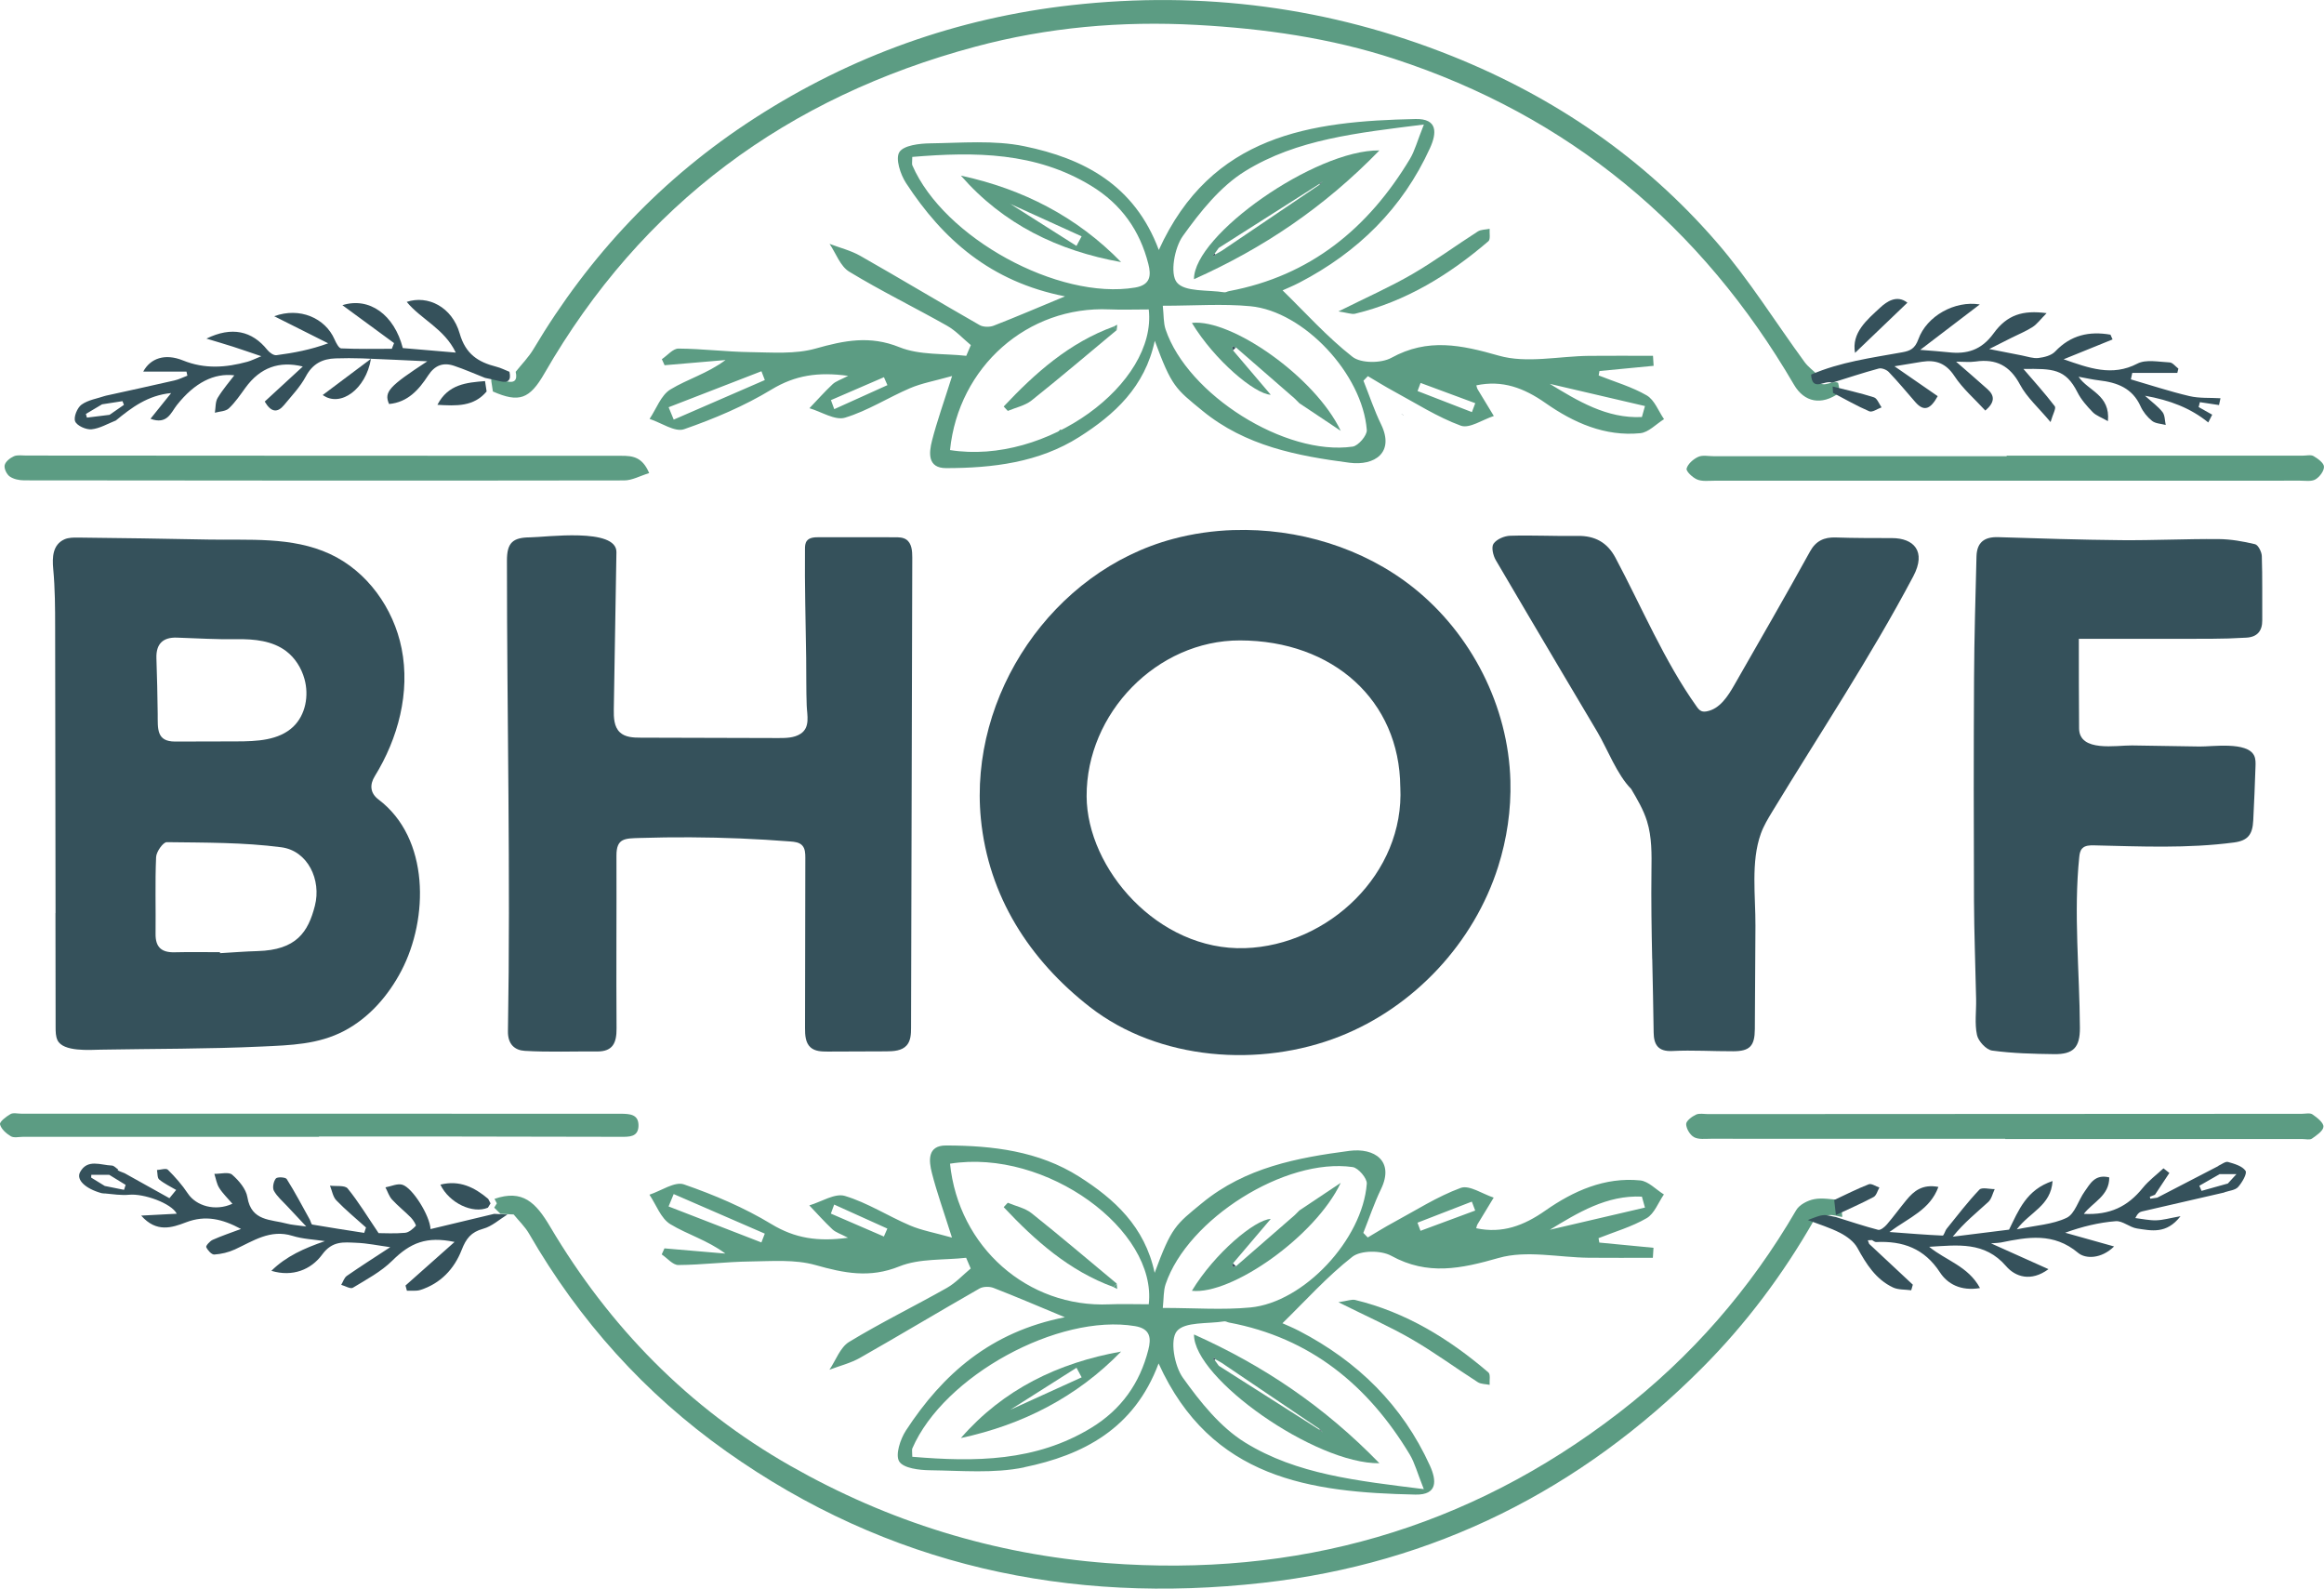 <svg viewBox="0 0 741.39 506.71" xmlns="http://www.w3.org/2000/svg" data-sanitized-data-name="Layer 2" data-name="Layer 2" id="Layer_2">
  <defs>
    <style>
      .cls-1 {
        fill: #35515b;
      }

      .cls-2 {
        fill: #5c9c83;
      }
    </style>
  </defs>
  <g data-sanitized-data-name="Layer 1" data-name="Layer 1" id="Layer_1-2">
    <g>
      <path d="m393.56,169.07c20.43-.67,41.31,5.65,57.23,18.28,18.62,14.77,30.4,37.93,31.05,61.69.25,9.26-1.11,18.55-3.91,27.38-7.7,24.3-26.75,44.73-50.45,54.11-25.5,10.1-57.85,7.75-79.83-9.38-19.26-15.01-32.33-35.32-34.74-60.02-3.84-39.4,22.88-78.98,61.3-89.24,6.28-1.68,12.79-2.62,19.35-2.83Zm53.15,81.89c-.21-27.52-21.44-46.65-51.14-46.7-26.47-.04-49.05,23.2-48.92,49.74.11,23,22.71,49.34,50.55,48.41,26.57-.89,50.94-23.78,49.52-51.44Z" class="cls-1"></path>
      <path d="m17.72,291.23c-.02-16.16-.05-32.32-.07-48.49-.02-14.17-.04-28.33-.06-42.5,0-6.31-.03-12.59-.61-18.79-.34-3.7-.2-7.73,3.59-9.43,1.29-.58,2.96-.57,4.33-.56,13.81.14,27.61.35,41.41.63,13.01.26,26.77-1.02,38.92,4.59,11.89,5.49,20.33,17.31,22.89,30.16,2.8,14.05-1.14,28.71-8.56,40.73-1.64,2.66-1.55,5.36,1.2,7.44,16.36,12.37,15.97,37.98,7.3,54.58-4.15,7.95-10.31,15.04-18.25,19.21-8.31,4.36-17.11,4.56-26.28,4.99-17.11.8-34.27.69-51.4,1-3.38.06-12.04.77-13.8-3.04-.57-1.24-.58-2.65-.59-4.02-.02-12.17-.03-24.34-.05-36.5Zm52.46,12.48c0,.1,0,.21,0,.31,3.99-.23,7.97-.56,11.97-.67,12.4-.34,16.14-6.03,18.3-14.44,2.14-8.28-2.27-17.56-10.69-18.67-12.05-1.58-24.35-1.47-36.55-1.63-1.17-.02-3.34,3.05-3.41,4.76-.36,8.15-.07,16.32-.17,24.48-.06,4.27,1.91,5.98,6.06,5.88,4.83-.12,9.66-.03,14.49-.03Zm-1.98-67.22c2.44,0,4.87-.01,7.31-.02,6.37-.01,13.42-.29,18.04-4.69,3.96-3.78,5.05-9.95,3.58-15.22-.97-3.49-2.98-6.72-5.87-8.9-4.34-3.27-10.11-3.87-15.54-3.78-6.52.11-12.83-.3-19.31-.51-4.41-.14-6.66,1.98-6.51,6.57.19,5.9.35,11.8.41,17.71.05,4.73-.48,8.88,5.56,8.87,4.11,0,8.22-.02,12.34-.03Z" class="cls-1"></path>
      <path d="m290.82,258.27c-.06,23.17-.12,46.34-.18,69.52,0,1.96-.08,4.11-1.36,5.6-1.55,1.79-4.22,1.93-6.58,1.94-6.22.02-12.44.05-18.66.07-1.93,0-4.05-.06-5.48-1.35-1.63-1.47-1.75-3.95-1.74-6.15.03-18.11.06-36.21.09-54.32,0-1.4-.05-2.95-1.02-3.96-.92-.96-2.37-1.13-3.7-1.23-10.63-.83-21.3-1.28-31.97-1.33-5.33-.03-10.67.04-16,.21-4.85.15-7.58,0-7.56,5.63.06,18.36-.1,36.72.03,55.08.03,4.55-1.1,7.43-6.23,7.39-7.69-.07-15.4.26-23.07-.2-3.13-.19-5.43-2.05-5.35-6.3.86-50.03-.32-100.07-.32-150.1,0-5.61,1.81-7.35,7.39-7.38,4.89-.03,27.67-3.2,27.54,4.74-.28,16.71-.57,33.42-.84,50.12-.04,2.61.05,5.55,1.95,7.33,1.71,1.6,4.29,1.7,6.63,1.7,14.65.04,29.29.08,43.94.12,2.44,0,5.04-.03,7.08-1.37,3.12-2.04,2.06-5.9,1.94-9.01-.19-5.01-.1-10.06-.17-15.08-.16-11.6-.49-23.21-.38-34.82,0-.89.04-1.84.56-2.56.8-1.11,2.39-1.21,3.75-1.21,8.12,0,16.25,0,24.37.01,1.24,0,2.57.02,3.61.71,1.77,1.17,1.95,3.65,1.94,5.77-.07,26.81-.14,53.61-.21,80.42Z" class="cls-1"></path>
      <path d="m663.18,203.77c0,9.53,0,19.05.08,28.57.07,7.67,11.92,5.35,16.89,5.42,7.19.11,14.37.21,21.56.34,3.96.07,15.18-1.67,17.39,2.9.51,1.05.48,2.27.44,3.44-.19,5.74-.43,11.48-.72,17.21-.22,4.45-1.62,6.46-6.14,7.06-14.89,1.96-29.68,1.26-44.64.92-1.36-.03-2.89,0-3.81,1.01-.66.72-.82,1.75-.92,2.72-1.84,17.75.11,36.6.21,54.46.03,6.25-2.05,8.49-8.26,8.4-6.6-.09-13.23-.24-19.75-1.14-1.87-.26-4.4-2.98-4.82-4.96-.79-3.66-.2-7.6-.28-11.43-.21-10.46-.63-20.92-.68-31.38-.1-23.68-.11-47.37.02-71.05.07-12.93.45-25.85.78-38.78.12-4.48,2.49-6.29,6.95-6.15,13.08.41,26.16.84,39.25.96,10.32.09,20.65-.43,30.97-.35,3.92.03,7.88.72,11.7,1.64.99.24,2.1,2.44,2.15,3.77.23,6.82.09,13.65.14,20.48.03,3.45-1.64,5.35-5.03,5.55-3.82.23-7.65.35-11.48.36-13.77.04-27.53.02-42.01.02Z" class="cls-1"></path>
      <path d="m527.07,305.88c-.2-9.35-.35-18.71-.23-28.06.07-5.34.17-10.79-1.42-15.9-1.14-3.67-3.12-7.01-5.08-10.32-4.48-4.48-7.55-12.71-10.79-18.19-3.74-6.3-7.48-12.61-11.23-18.91-7.08-11.93-14.11-23.88-21.14-35.84-.87-1.47-1.48-4.17-.72-5.25,1-1.43,3.45-2.48,5.32-2.53,7.15-.22,14.31.17,21.46.05,5.53-.1,9.49,2.05,12.1,6.93,8.33,15.63,15.64,33.11,25.94,47.53.4.56.85,1.14,1.49,1.41.55.23,1.17.19,1.75.08,4.12-.78,6.69-4.79,8.77-8.43,8.1-14.17,16.28-28.29,24.15-42.58,1.83-3.33,4.47-4.57,8.19-4.44,5.99.21,11.99.18,17.98.2,6.87.02,11,4.16,6.77,12.16-13.56,25.66-29.88,50.19-44.97,75.03-1.38,2.27-2.77,4.57-3.67,7.07-3.24,9-1.67,19.96-1.73,29.38-.06,10.98-.13,21.97-.19,32.95-.03,5.43-1.62,7.06-6.87,7.08-6.49.03-13-.41-19.47-.08-4.61.23-5.89-2.13-5.94-5.89-.1-7.81-.29-15.64-.45-23.48Z" class="cls-1"></path>
      <path d="m164.51,118.59c1.91-2.41,4.13-4.64,5.69-7.26,17.84-29.98,41.16-54.69,70.52-73.62,30.9-19.94,64.76-32.01,101.18-36.07,41.67-4.65,82.3.6,121.36,16.26,32.82,13.16,61.35,32.72,84.47,59.45,10.28,11.88,18.65,25.41,27.96,38.13,1.11,1.52,2.71,2.68,4.08,4,.29,5.71,4.48,1.54,6.61,2.6.09.4.18.8.26,1.19.04.68.08,1.36.12,2.04-5.67,4.08-11.16,3.04-14.46-2.62-29.51-50.56-71.8-85.72-127.49-103.91-20.31-6.64-41.43-9.65-63.01-10.83-24.1-1.32-47.63.77-70.65,6.94-59.84,16.03-106.34,50.12-137.48,104.23-4.72,8.2-8.08,9.41-16.43,5.75-.17-1.1-.34-2.2-.51-3.31,0-.34,0-.68,0-1.02,1.55.34,3.12.64,4.66,1.04,2.69.7,3.75-.24,3.12-2.98Z" class="cls-2"></path>
      <path d="m578.73,389.13c-9.88,17.3-21.73,33.14-35.79,47.23-38.78,38.89-85.5,62.34-140.01,68.48-61.92,6.98-119.72-5.42-171.21-41.9-26.05-18.46-46.96-41.76-62.94-69.45-1.29-2.24-3.26-4.1-4.91-6.13-1.4-.07-2.81-.14-4.21-.21-.67-.66-1.33-1.31-2-1.97.28-.45.56-.9.83-1.35h.02c-.25-.48-.5-.96-.76-1.45,8.97-3.09,13.17,1.13,17.75,8.87,18.9,31.91,44.15,57.8,76.61,76.26,31.37,17.84,64.97,28.28,101.02,31.04,60.53,4.64,115.16-10.83,163.31-47.94,23.05-17.77,41.91-39.4,56.58-64.64,1.01-1.73,3.63-3.09,5.72-3.49,2.68-.52,5.58.11,8.39.24.18,1.6.36,3.2.54,4.8.04.21.03.43,0,.64-1.39-.22-2.83-.76-4.17-.59-1.63.2-3.18,1-4.77,1.54Z" class="cls-2"></path>
      <path d="m369.65,79.79c16.75-36.88,48.52-41.12,81.93-41.83,7.11-.15,6.8,4.46,4.61,9.27-8.77,19.26-23.04,33.23-41.68,42.92-2.08,1.08-4.26,1.96-5.35,2.46,7.31,7.14,14.24,14.89,22.3,21.2,2.69,2.11,9.16,2.1,12.4.32,11.64-6.4,22.28-4.12,34.29-.69,8.86,2.53,19.11.17,28.75.06,6.81-.07,13.62-.01,20.43-.01.07,1.06.14,2.13.2,3.19-5.76.55-11.52,1.11-17.28,1.66-.08.47-.17.94-.25,1.41,5.15,2.06,10.59,3.62,15.34,6.37,2.47,1.44,3.72,4.98,5.51,7.57-2.52,1.56-4.93,4.22-7.58,4.48-11.31,1.12-21.33-3.38-30.22-9.61-6.92-4.85-13.78-7.41-22.08-5.65.12.37.19.87.43,1.28,1.7,2.84,3.43,5.66,5.15,8.49-3.56,1.15-7.78,4.1-10.54,3.09-7.47-2.75-14.34-7.16-21.41-10.99-2.79-1.51-5.49-3.2-8.23-4.81-.47.49-.94.97-1.41,1.46,1.86,4.66,3.45,9.46,5.64,13.96,4.34,8.96-2.06,13.25-10.1,12.2-16.65-2.18-33.16-5.31-46.91-16.58-8.58-7.03-9.8-7.67-15.2-22.32-3.16,14.78-12.9,23.58-24.12,30.7-12.85,8.14-27.58,9.9-42.44,9.92-6,0-5.5-4.88-4.5-8.79,1.57-6.11,3.71-12.07,6.4-20.59-5.57,1.57-9.67,2.28-13.39,3.87-7,2.99-13.56,7.25-20.77,9.42-3.19.96-7.53-1.9-11.35-3.02,2.45-2.56,4.81-5.23,7.39-7.65,1.04-.97,2.57-1.42,4.96-2.67-9.58-1.32-16.93-.19-24.45,4.36-8.69,5.27-18.27,9.32-27.9,12.66-2.93,1.02-7.29-2.08-11-3.29,2.17-3.22,3.65-7.58,6.66-9.4,5.46-3.31,11.84-5.1,17.57-9.38-6.48.55-12.96,1.11-19.44,1.66-.29-.64-.58-1.29-.87-1.93,1.77-1.19,3.54-3.39,5.3-3.38,7.62.05,15.24,1.03,22.87,1.13,6.98.09,14.33.71,20.88-1.14,9.12-2.57,17.29-4.25,26.75-.43,6.43,2.6,14.16,1.95,21.31,2.75.49-1.14.98-2.28,1.46-3.42-2.52-2.09-4.8-4.61-7.61-6.19-10.34-5.84-21.05-11.07-31.19-17.23-2.84-1.72-4.22-5.84-6.27-8.87,3.27,1.25,6.77,2.1,9.78,3.81,12.76,7.25,25.34,14.81,38.08,22.09,1.18.67,3.2.7,4.51.19,7.07-2.74,14.04-5.74,22.74-9.35-23.69-4.63-38.96-18.14-50.71-36.13-1.81-2.77-3.44-7.79-2.13-9.87,1.36-2.17,6.37-2.75,9.8-2.8,10.04-.13,20.39-1.08,30.07.92,18.75,3.87,35.12,12.21,42.91,33.12Zm124.4,42.57c-.4-.16-.81-.31-1.21-.47.43.13.86.26,1.29.38,9.24,5.63,18.46,11.29,29.66,10.74.33-1.17.66-2.33.98-3.5-10.24-2.39-20.48-4.77-30.72-7.16Zm-39.82-82.64c-21.38,2.68-40.51,4.7-56.97,14.84-7.94,4.89-14.36,12.96-19.91,20.71-2.7,3.78-4.17,12.05-1.92,14.81,2.53,3.11,9.87,2.31,15.13,3.15.48.08,1.01-.29,1.53-.38,25.95-4.86,44.39-20.03,57.69-42.15,1.55-2.57,2.31-5.61,4.46-10.99Zm-87.76,58.98c-4.8,0-8.7.15-12.58-.02-26.06-1.16-48.1,18.27-50.82,44.87,30.73,4.9,66.1-21.2,63.4-44.84Zm-75.44-48.65c0,1.65-.17,2.24.02,2.68,10.03,23.14,46.57,43.07,71.05,38.99,5.03-.84,5.14-3.97,4.24-7.53-2.71-10.71-8.67-19.1-18.23-24.92-17.69-10.77-36.97-10.9-57.08-9.22Zm79.92,47.47c.33,3.04.18,5.44.89,7.55,7.02,20.81,38.18,40.46,59.68,37.38,1.8-.26,4.64-3.59,4.51-5.3-1.36-17.79-20.06-37.86-37.14-39.48-8.86-.84-17.86-.15-27.94-.15Zm-126.96,23.7c-.36-.94-.72-1.87-1.08-2.81-9.87,3.83-19.74,7.65-29.61,11.48l1.63,3.95c9.69-4.21,19.37-8.41,29.06-12.62Zm21.09,6.4c.35.96.71,1.92,1.06,2.88,5.65-2.55,11.31-5.11,16.96-7.66-.37-.84-.74-1.68-1.11-2.53-5.64,2.44-11.27,4.88-16.91,7.31Zm188.11-5.49c-.32.86-.65,1.72-.97,2.59,5.78,2.24,11.56,4.48,17.34,6.72.36-.95.71-1.9,1.07-2.84-5.81-2.15-11.62-4.31-17.44-6.46Z" class="cls-2"></path>
      <path d="m207.08,150.9c-2.92.89-5.43,2.33-7.95,2.33-63.79.1-127.58.06-191.37-.02-1.58,0-3.41-.36-4.65-1.23-.97-.67-1.86-2.53-1.62-3.61.25-1.14,1.72-2.3,2.94-2.84,1.13-.5,2.62-.23,3.95-.23,63.29.03,126.58.09,189.87.08,3.52,0,6.65.31,8.84,5.5Z" class="cls-2"></path>
      <path d="m639.7,363.23c-31.3,0-62.61,0-93.91-.02-1.82,0-3.92.29-5.37-.51-1.28-.7-2.48-2.7-2.51-4.16-.02-1.02,1.82-2.41,3.12-3.02,1.1-.52,2.61-.17,3.95-.18,63.1-.03,126.21-.06,189.31-.09,1.16,0,2.62-.37,3.43.19,1.46,1.01,3.54,2.62,3.49,3.91-.05,1.34-2.19,2.77-3.66,3.81-.68.48-1.94.15-2.94.15-31.64,0-63.27,0-94.91,0v-.09Z" class="cls-2"></path>
      <path d="m640.16,145.33c31.49,0,62.98,0,94.47,0,1.17,0,2.57-.37,3.44.15,1.37.8,3.27,2.18,3.31,3.37.05,1.37-1.4,3.29-2.73,4.06-1.28.74-3.23.4-4.89.4-62.31.02-124.63.02-186.94.02-1.83,0-3.84.27-5.42-.4-1.44-.61-3.57-2.61-3.35-3.47.39-1.5,2.15-3.03,3.7-3.74,1.39-.64,3.27-.21,4.94-.21,31.16,0,62.31,0,93.47,0,0-.06,0-.12,0-.17Z" class="cls-2"></path>
      <path d="m157.65,387.16c-6.72,1.61-13.45,3.22-20.3,4.86-.23-4.33-5.74-13.17-8.99-14.15-1.57-.48-3.58.52-5.4.84.69,1.31,1.14,2.82,2.1,3.88,1.87,2.05,4.09,3.78,6.04,5.77.73.74,1.75,2.42,1.55,2.63-.93.98-2.2,2.11-3.44,2.22-3.29.3-6.62.1-8.43.1-3.61-5.33-6.44-10.04-9.87-14.24-.9-1.1-3.71-.64-5.64-.9.65,1.58.92,3.54,2.02,4.68,2.97,3.08,6.29,5.81,9.47,8.67l-.57,1.71c-5.53-.86-11.05-1.7-16.56-2.65-.35-.07-.51-1.06-.81-1.6-2.4-4.33-4.71-8.73-7.35-12.92-.39-.61-3.02-.74-3.47-.17-.74.92-1.15,2.92-.63,3.89,1,1.85,2.74,3.3,4.21,4.89,1.76,1.92,3.56,3.81,6.12,6.53-3.06-.44-4.67-.5-6.19-.92-5.07-1.39-11.33-.69-12.58-8.41-.43-2.64-2.72-5.32-4.86-7.19-1.12-.98-3.74-.24-5.69-.27.5,1.51.73,3.19,1.56,4.49,1.12,1.78,2.69,3.27,4.21,5.04-5.5,2.53-11.6.69-14.23-3.28-1.82-2.74-4.04-5.25-6.37-7.57-.57-.56-2.28.03-3.47.09.21,1.04.07,2.5.71,3.03,1.62,1.33,3.58,2.25,5.41,3.33-.71.88-1.43,1.75-2.15,2.63-4.77-2.66-9.53-5.31-14.3-7.97-.5-.19-.99-.39-1.49-.58-.25-.13-.51-.26-.76-.39.08-.06.16-.12.24-.18-.68-.45-1.35-1.26-2.04-1.29-3.55-.12-7.82-2.23-10.15,2.09-1.33,2.48,1.76,5.3,6.79,6.7.02.01.04.01.06.01.34.03.67.05,1.01.09,2.61.24,5.23.66,7.79.42,4.6-.44,13.46,2.68,15.19,6.05-3.58.19-7.06.37-11.35.6,4.87,5.53,9.82,3.86,14.32,2.14,6.16-2.36,11.57-1.09,17.52,2.12-3.36,1.27-6.26,2.22-9.03,3.47-.91.41-2.24,1.91-2.06,2.32.45,1.02,1.72,2.42,2.57,2.37,2.22-.15,4.53-.69,6.55-1.62,5.86-2.69,11.28-6.55,18.4-4.34,3.3,1.03,6.89,1.15,10.34,1.68-6.58,2.27-12.35,4.81-17.08,9.47,6.71,2.04,12.66-.34,16.21-5.19,3.26-4.46,6.89-3.91,10.86-3.75,3.51.13,6.99.87,10.85,1.4-4.83,3.16-9.39,6.07-13.84,9.15-.85.59-1.21,1.89-1.8,2.86,1.26.35,2.94,1.39,3.71.93,4.35-2.64,9-5.1,12.56-8.62,5.79-5.75,10.98-7.87,19.89-5.99-5.39,4.79-10.52,9.34-15.65,13.9.15.55.3,1.1.45,1.66,1.42-.07,2.95.17,4.27-.24,6.46-2.05,10.83-6.72,13.18-12.74,1.42-3.65,3.01-5.73,6.88-6.79,2.78-.75,5.17-2.97,7.73-4.54-1.41-.07-2.81-.14-4.22-.21Zm-118.08-7.66c-2.05-.41-4.1-.83-6.15-1.24-1.45-.89-2.9-1.78-4.34-2.67,0-.3.03-.59.05-.89h5.7c1.75,1.07,3.5,2.14,5.25,3.22-.17.52-.34,1.05-.51,1.58Z" class="cls-1"></path>
      <path d="m32.4,380.56h-.06.06Z" class="cls-1"></path>
      <path d="m101.77,362.59c-31.46,0-62.93,0-94.39,0-1.33,0-2.93.41-3.93-.18-1.46-.87-3.1-2.32-3.44-3.81-.19-.82,1.96-2.47,3.34-3.26.88-.51,2.28-.13,3.44-.13,63.09,0,126.18.02,189.27.02.67,0,1.33,0,2,0,2.77.04,5.74.1,5.63,3.92-.11,3.55-3.01,3.44-5.54,3.44-18.64-.02-37.29-.07-55.93-.1-13.48-.02-26.97,0-40.45,0,0,.03,0,.06,0,.1Z" class="cls-2"></path>
      <path d="m716.36,373.44c-1.03-1.54-3.56-2.25-5.59-2.83-.85-.23-2.05.78-3.09,1.23,0,.02,0,.04.01.06-6.5,3.36-13,6.74-19.5,10.1-.74.11-1.47.22-2.21.33-.05-.21-.1-.42-.15-.63.54-.21,1.09-.42,1.63-.63,1.53-2.32,3.07-4.63,4.6-6.95-.63-.49-1.25-.98-1.88-1.48-2.21,2.06-4.71,3.9-6.59,6.23-4.87,6.03-10.51,8.7-18.82,8.3,2.85-3.72,8.18-5.78,8.11-11.64-4.63-1.13-6.1,2.08-7.87,4.53-2,2.79-3.1,7.12-5.73,8.37-4.48,2.14-9.86,2.4-15.89,3.67,4.19-5.58,10.87-7.48,11.41-15.41-8.35,2.77-10.84,9.35-13.88,15.51-5.95.75-11.96,1.49-17.96,2.24,3.61-4.49,7.6-7.65,11.35-11.09,1.04-.96,1.37-2.7,2.03-4.08-1.67.02-4.08-.67-4.88.17-3.72,3.91-7.02,8.23-10.42,12.44-.55.68-.91,2.23-1.31,2.21-5.31-.23-10.6-.67-16.98-1.14,6.49-4.75,12.93-7.08,15.63-14.38-5.1-.96-7.83,1.29-10.21,4.19-2.12,2.56-4.06,5.26-6.23,7.78-.69.81-2.03,1.91-2.77,1.72-4.55-1.18-9.01-2.69-13.5-4.08-1.39-.23-2.82-.76-4.17-.59-1.63.2-3.18,1-4.77,1.54,3.46,1.34,7.05,2.42,10.33,4.11,2.11,1.1,4.38,2.76,5.48,4.77,2.83,5.17,5.87,10.03,11.35,12.62,1.7.8,3.86.63,5.82.9.17-.59.34-1.18.51-1.78-4.64-4.33-9.29-8.67-13.93-13.01-.15-.38-.29-.77-.43-1.15.44-.02.89-.05,1.33-.07.44.22.89.65,1.32.63,8.52-.4,15.38,2.02,20.37,9.68,2.35,3.6,6.54,6.04,12.77,5-3.77-7-10.92-8.8-16.21-13.16,9.14-.54,17.69-1.77,24.55,6.19,2.9,3.36,7.88,5.09,13.51.94-6.23-2.79-11.79-5.29-18.34-8.23,1.85-.15,2.52-.14,3.15-.27,8.58-1.75,16.83-3.27,24.65,3.31,2.37,1.98,7.39,1.95,11.47-2.05-5.88-1.65-10.74-3.02-15.61-4.38,5.45-1.97,10.76-3.26,16.14-3.68,2.18-.17,4.44,1.98,6.78,2.33,4.52.67,9.39,1.9,13.88-3.92-3.47.62-5.62,1.26-7.79,1.31-2.2.06-4.42-.46-6.63-.72.72-1.48,1.39-1.94,2.13-2.11,8.75-2.04,17.51-4.04,26.28-6.05.01-.02.02-.04.03-.06,1.5-.51,3.41-.65,4.34-1.67,1.28-1.42,2.96-4.32,2.38-5.17Zm-2.94,1.09c-1.2,1.31-1.91,2.09-2.63,2.87-.01.02-.02.05-.03.07-2.21.62-4.43,1.24-6.65,1.86-.59.17-1.19.33-1.78.5-.24-.54-.47-1.09-.71-1.63,2.14-1.22,4.27-2.44,6.41-3.67v-.04h5.43s-.03.03-.04.04Z" class="cls-1"></path>
      <path d="m159.4,121.57c-1.54-.4-3.11-.7-4.66-1.04-3.31-1.3-6.56-2.75-9.93-3.87-3.45-1.15-6.12-.14-8.22,3.09-2.96,4.55-6.5,8.56-12.47,9.11-1.7-3.86,0-5.64,12.2-13.62-6.93-.32-13.85-.67-20.77-.93-2.83-.1-5.66-.09-8.49,0-4.23.13-7.36,1.73-9.51,5.78-1.77,3.31-4.49,6.13-6.9,9.07-2.11,2.56-4.15,2.43-6.2-1.08,4.07-3.74,8.23-7.58,12.15-11.18-7.51-1.85-13.6.31-18.29,6.76-1.66,2.29-3.27,4.68-5.31,6.6-1.02.96-2.94.95-4.45,1.38.27-1.6.11-3.46.9-4.75,1.71-2.81,3.91-5.33,5.3-7.18-6.42-.76-12.61,2.25-18.35,9.52-1.85,2.35-3.05,6.32-8.39,4.34,2.24-2.79,4.2-5.23,6.59-8.2-7.5.73-12.62,4.64-17.64,8.75-2.58,1-5.11,2.55-7.77,2.81-1.73.16-4.63-1.13-5.21-2.52-.57-1.34.66-4.37,2.03-5.35,2.14-1.53,5.06-1.94,7.65-2.83-.36.91-.73,1.82-1.1,2.73-1.72,1.03-3.44,2.05-5.16,3.07l.33,1.17c2.41-.3,4.81-.59,7.22-.89,1.53-1.06,3.06-2.12,4.59-3.18-.16-.4-.32-.79-.47-1.18-2.17.34-4.34.68-6.51,1.01.37-.91.74-1.82,1.11-2.73,7.32-1.61,14.66-3.2,21.97-4.88,1.42-.32,2.76-1.01,4.14-1.53-.1-.44-.19-.87-.29-1.3h-13.79c2.26-4.23,6.91-5.88,12.64-3.57,6.99,2.83,13.7,2.31,20.6.43,1.23-.34,2.39-.94,4.42-1.76-3.52-1.19-6.25-2.15-9.01-3.04-2.56-.82-5.16-1.57-8.49-2.58,8.08-3.96,14.56-2.47,19.41,3.58.67.85,2.02,1.83,2.92,1.71,5.47-.72,10.91-1.73,16.5-3.79-5.47-2.75-10.94-5.49-17.21-8.64,8.16-3,16.28.6,19.25,7.4.48,1.09,1.36,2.82,2.11,2.86,5.38.25,10.77.13,16.16.13.24-.61.48-1.21.71-1.82-5.43-3.99-10.87-7.97-16.48-12.09,8.58-2.72,16.56,3.06,19.27,13.68,5.27.45,10.59.9,16.9,1.44-3.66-7.67-11.08-10.59-15.65-16.17,6.72-2.24,14.46,1.59,16.89,10.06,1.9,6.63,5.9,9.14,11.7,10.62,1.44.36,2.79,1.07,4.18,1.62.62,2.74-.43,3.68-3.12,2.98Z" class="cls-1"></path>
      <path d="m584.38,122.08c-2.12-1.06-6.31,3.1-6.61-2.6,9.29-4.03,19.25-5.34,29.09-7.12,2.53-.46,4.03-1.14,5.13-4.17,2.66-7.39,11.6-12.39,19.59-11.09-6.3,4.8-11.95,9.11-19,14.49,3.83.32,6.4.47,8.96.76,5.96.69,10.55-.67,14.45-6.03,4.34-5.97,9.36-7.45,16.91-6.44-1.97,1.99-3.03,3.48-4.46,4.41-2.04,1.33-4.35,2.25-6.54,3.35-2.01,1.01-4.01,2.02-7.31,3.68,4.29.85,7.35,1.47,10.42,2.05,1.76.34,3.58,1.01,5.29.81,1.86-.22,4.13-.8,5.32-2.06,5.01-5.31,10.94-6.54,17.65-5.38.22.51.45,1.02.67,1.52-5.2,2.11-10.41,4.22-15.61,6.33,8.01,2.77,15.43,5.6,23.51,1.39,2.77-1.44,6.84-.55,10.3-.39.96.04,1.87,1.29,2.8,1.98-.11.45-.23.9-.34,1.36h-14.37c-.15.69-.3,1.38-.45,2.07,6.22,1.81,12.38,3.85,18.67,5.33,3.18.75,6.6.49,9.92.69-.16.72-.31,1.45-.47,2.17-2.03-.31-4.07-.61-6.1-.92-.13.52-.26,1.04-.4,1.56,1.44.81,2.88,1.62,4.33,2.43-.42.83-.84,1.65-1.26,2.48-5.68-4.61-12.25-7.11-20.19-8.52,2.3,2.08,4.22,3.44,5.6,5.22.79,1.02.71,2.71,1.02,4.1-1.48-.4-3.26-.42-4.36-1.3-1.52-1.21-2.88-2.9-3.67-4.66-2.6-5.8-7.49-7.6-13.22-8.26-2.07-.24-4.12-.72-6.56-1.16,3.08,4.57,10.19,5.73,9.37,14.16-2.12-1.21-3.78-1.76-4.85-2.87-1.84-1.9-3.68-3.97-4.86-6.31-3.82-7.59-7.94-7.57-17.24-7.46,3.18,3.7,6.76,7.66,10,11.89.49.64-.62,2.51-1.35,5.05-3.83-4.58-7.57-7.86-9.75-11.96-3.23-6.07-7.66-8.29-14.2-7.35-1.88.27-3.83.04-6.19.04,3.66,3.2,6.87,5.95,10.02,8.77,2.27,2.03,2.47,4.12-.69,6.83-3.38-3.69-7.21-6.97-9.86-11.01-2.7-4.11-5.96-5.24-10.37-4.56-2.84.44-5.68.93-8.75,1.44,4.7,3.25,9.2,6.36,13.79,9.53-2.24,4.04-4.3,5.16-7.16,1.87-2.79-3.21-5.51-6.49-8.45-9.57-.71-.75-2.28-1.36-3.21-1.11-5.03,1.36-9.97,3-14.95,4.55Z" class="cls-1"></path>
      <path d="m591.78,112.56c-1.16-6.46,3.81-10.54,8.07-14.48,1.99-1.85,5.29-4.18,8.64-1.54-5.67,5.43-11.24,10.78-16.72,16.02Z" class="cls-1"></path>
      <path d="m426.98,99.33c8.89-4.44,16.42-7.76,23.5-11.86,7.2-4.17,13.93-9.15,20.96-13.64,1.02-.65,2.51-.58,3.78-.85-.11,1.35.33,3.34-.4,3.96-12.51,10.72-26.29,19.2-42.51,23.12-1.08.26-2.36-.29-5.33-.72Z" class="cls-2"></path>
      <path d="m102.95,125.99c5.46-4.09,10.42-7.82,15.39-11.54-1.61,9.72-9.76,15.59-15.39,11.54Z" class="cls-1"></path>
      <path d="m154.73,121.55c.17,1.1.34,2.2.51,3.31-4.11,4.89-9.62,4.62-15.7,4.26,3.4-6.59,9.28-7.1,15.19-7.57Z" class="cls-1"></path>
      <path d="m585.68,387.54c-.18-1.6-.36-3.2-.54-4.8,3.66-1.7,7.26-3.55,11.02-5.01.87-.34,2.25.66,3.39,1.04-.6,1.04-.95,2.55-1.86,3.03-3.92,2.08-7.99,3.85-12.01,5.74Z" class="cls-1"></path>
      <path d="m156.48,383.84c-.28.45-.56.9-.83,1.35-4.82,2.06-12.36-1.47-15.16-7.35,6.1-1.53,10.87.84,15.26,4.55.25.49.51.97.76,1.46,0,0-.02,0-.02,0Z" class="cls-1"></path>
      <path d="m584.76,125.31c-.04-.68-.08-1.36-.12-2.04,4.4,1.12,8.85,2.07,13.17,3.46,1.05.34,1.64,2.1,2.44,3.2-1.32.46-2.96,1.67-3.91,1.26-3.97-1.7-7.74-3.88-11.59-5.89Z" class="cls-1"></path>
      <path d="m33.41,380.65c0,.06,0,.11,0,.17-.34-.08-.67-.16-1-.26.34.03.67.05,1.01.09Z" class="cls-2"></path>
      <path d="m447.73,132.31c-.27-.08-.54-.16-.81-.24.25.1.51.2.76.3,0,0,.05-.05.05-.05Z" class="cls-1"></path>
      <path d="m440.05,47.98c-17.66,18.19-37.11,31.21-59.15,41.07-.12-14.05,38.69-41.35,59.15-41.07Zm-52.56,32.92c-.18.15-.36.3-.54.46.12.11.24.23.36.34.14-.18.28-.37.42-.56.66-.38,1.33-.76,1.99-1.13,10.44-7.05,20.89-14.11,31.32-21.17.33-.35.65-.71.98-1.06-.38.3-.75.59-1.13.89-10.7,6.8-21.4,13.6-32.1,20.41-.44.61-.87,1.21-1.31,1.82Z" class="cls-2"></path>
      <path d="m356.26,105.27c-9.04,7.51-17.99,15.14-27.18,22.46-2.09,1.66-5.03,2.25-7.58,3.33-.44-.47-.87-.93-1.31-1.4,10.07-10.72,20.93-20.35,35.05-25.49.32.39.66.76,1.02,1.11Z" class="cls-2"></path>
      <path d="m339.12,137.84c-.34.33-.68.65-1.02.97-.24-.26-.48-.52-.72-.78.31-.36.62-.72.92-1.08.27.29.55.59.82.88Z" class="cls-2"></path>
      <path d="m336.48,139.15c.3-.37.6-.74.89-1.11.24.26.48.52.72.78-.35.31-.7.62-1.05.93-.18-.21-.37-.4-.56-.59Z" class="cls-2"></path>
      <path d="m355.23,104.17l1.17-.6c-.05.57-.1,1.14-.15,1.7-.36-.35-.7-.72-1.02-1.11Z" class="cls-2"></path>
      <path d="m337.04,139.74l-.8.19c.08-.26.16-.52.23-.78.2.19.38.39.56.59Z" class="cls-2"></path>
      <path d="m306.53,56.01c19.78,4.28,37.02,13.11,51.12,27.59-20.08-3.61-37.55-12.03-51.12-27.59Zm15.88,9.07c-.19-.11-.38-.21-.57-.32l.55.33c7.01,4.45,14.01,8.89,21.02,13.34.55-1.02,1.09-2.03,1.64-3.05-7.55-3.43-15.1-6.87-22.65-10.3Z" class="cls-2"></path>
      <path d="m393.34,111.74c4.39,5.16,8.77,10.31,12.05,14.17-5.05-.19-17.91-10.96-25.16-22.92,12.6-1.4,39.37,17.31,47.48,34.43-5.34-3.56-9.23-6.16-13.12-8.76l.04.06-1.66-1.66.06.06c-6.25-5.44-12.5-10.87-18.75-16.31-.41-.1-.82-.2-1.23-.3.1.41.2.82.29,1.23Z" class="cls-2"></path>
      <path d="m420.9,58.67c.38-.3.75-.59,1.13-.89-.33.35-.65.71-.98,1.06,0,0-.15-.17-.15-.17Z" class="cls-1"></path>
      <path d="m387.74,81.15c-.14.18-.28.37-.43.55-.12-.11-.24-.23-.36-.34.18-.15.36-.3.54-.46,0,0,.25.25.25.25Z" class="cls-1"></path>
      <path d="m322.4,65.1l-.55-.33c.19.11.38.21.57.32,0,0-.01.01-.01.01Z" class="cls-1"></path>
      <path d="m397.71,136.36c-.35-.35-.7-.7-1.04-1.04.35.35.7.7,1.04,1.04Z" class="cls-1"></path>
      <path d="m393.34,111.74c-.1-.41-.2-.82-.29-1.23.41.1.82.2,1.23.3-.31.32-.62.63-.94.94Z" class="cls-1"></path>
      <path d="m326.74,468.02c-9.68,2-20.03,1.04-30.07.92-3.43-.04-8.44-.63-9.8-2.8-1.31-2.09.33-7.1,2.13-9.87,11.75-17.99,27.02-31.5,50.71-36.13-8.69-3.61-15.67-6.61-22.74-9.35-1.31-.51-3.33-.48-4.51.19-12.74,7.28-25.32,14.84-38.08,22.09-3.01,1.71-6.5,2.56-9.78,3.81,2.05-3.02,3.43-7.14,6.27-8.87,10.14-6.16,20.85-11.39,31.19-17.23,2.81-1.59,5.09-4.1,7.61-6.19-.49-1.14-.98-2.28-1.46-3.42-7.15.8-14.88.16-21.31,2.75-9.45,3.82-17.62,2.15-26.75-.43-6.56-1.85-13.9-1.23-20.88-1.14-7.63.09-15.24,1.08-22.87,1.13-1.76.01-3.53-2.19-5.3-3.38.29-.64.58-1.29.87-1.93,6.48.55,12.96,1.11,19.44,1.66-5.73-4.27-12.11-6.07-17.57-9.38-3.01-1.82-4.49-6.18-6.66-9.4,3.71-1.21,8.06-4.3,11-3.29,9.62,3.34,19.2,7.39,27.9,12.66,7.51,4.55,14.87,5.68,24.45,4.36-2.39-1.25-3.92-1.7-4.96-2.67-2.58-2.42-4.94-5.08-7.39-7.65,3.82-1.12,8.16-3.98,11.35-3.02,7.21,2.17,13.77,6.43,20.77,9.42,3.72,1.59,7.82,2.3,13.39,3.87-2.69-8.52-4.84-14.48-6.4-20.59-1-3.91-1.5-8.8,4.5-8.79,14.86.02,29.59,1.78,42.44,9.92,11.23,7.12,20.97,15.91,24.12,30.7,5.4-14.64,6.62-15.29,15.2-22.32,13.76-11.27,30.26-14.4,46.91-16.58,8.04-1.05,14.44,3.24,10.1,12.2-2.18,4.51-3.78,9.3-5.64,13.96.47.49.94.97,1.41,1.46,2.74-1.61,5.43-3.3,8.23-4.81,7.07-3.82,13.94-8.23,21.41-10.99,2.76-1.02,6.99,1.94,10.54,3.09-1.72,2.83-3.45,5.65-5.15,8.49-.24.4-.31.91-.43,1.28,8.3,1.76,15.16-.8,22.08-5.65,8.89-6.22,18.92-10.73,30.22-9.61,2.65.26,5.06,2.93,7.58,4.48-1.8,2.59-3.04,6.14-5.51,7.57-4.75,2.76-10.19,4.32-15.34,6.37.08.47.17.94.25,1.41,5.76.55,11.52,1.11,17.28,1.66-.07,1.06-.14,2.13-.2,3.19-6.81,0-13.62.06-20.43-.01-9.63-.1-19.88-2.47-28.75.06-12.01,3.43-22.65,5.71-34.29-.69-3.23-1.78-9.7-1.78-12.4.32-8.06,6.31-14.99,14.06-22.3,21.2,1.09.5,3.28,1.38,5.35,2.46,18.64,9.69,32.92,23.66,41.68,42.92,2.19,4.81,2.5,9.42-4.61,9.27-33.41-.71-65.18-4.95-81.93-41.83-7.8,20.91-24.17,29.26-42.91,33.12Zm198.03-82.85c-.33-1.17-.66-2.33-.98-3.5-11.2-.55-20.42,5.12-29.66,10.74-.43.13-.86.26-1.29.38.4-.16.81-.31,1.21-.47,10.24-2.39,20.48-4.77,30.72-7.16Zm-75,78.81c-13.3-22.12-31.74-37.29-57.69-42.15-.52-.1-1.05-.46-1.53-.38-5.26.85-12.6.05-15.13,3.15-2.25,2.76-.78,11.03,1.92,14.81,5.54,7.75,11.97,15.82,19.91,20.71,16.46,10.14,35.59,12.17,56.97,14.84-2.15-5.38-2.91-8.42-4.46-10.99Zm-146.7-92.83c2.73,26.6,24.76,46.02,50.82,44.87,3.88-.17,7.78-.02,12.58-.02,2.7-23.64-32.68-49.74-63.4-44.84Zm45.04,84.27c9.56-5.82,15.52-14.2,18.23-24.92.9-3.56.78-6.69-4.24-7.53-24.48-4.08-61.02,15.85-71.05,38.99-.19.44-.02,1.03-.02,2.68,20.11,1.69,39.39,1.55,57.08-9.22Zm50.78-38.4c17.07-1.62,35.78-21.69,37.14-39.48.13-1.71-2.72-5.04-4.51-5.3-21.49-3.08-52.66,16.57-59.68,37.38-.71,2.11-.56,4.51-.89,7.55,10.08,0,19.09.69,27.94-.15Zm-183.97-36.17l-1.63,3.95c9.87,3.83,19.74,7.65,29.61,11.48.36-.94.72-1.87,1.08-2.81-9.69-4.21-19.37-8.41-29.06-12.62Zm67.05,13.54c.37-.84.74-1.68,1.11-2.53-5.65-2.55-11.31-5.11-16.96-7.66-.35.96-.71,1.92-1.06,2.88,5.64,2.44,11.27,4.88,16.91,7.31Zm188.64-8.29c-.36-.95-.71-1.9-1.07-2.84-5.78,2.24-11.56,4.48-17.34,6.72.32.86.65,1.72.97,2.59,5.81-2.15,11.62-4.31,17.44-6.46Z" class="cls-2"></path>
      <path d="m426.98,415.35c8.89,4.44,16.42,7.76,23.5,11.86,7.2,4.17,13.93,9.15,20.96,13.64,1.02.65,2.51.58,3.78.85-.11-1.35.33-3.34-.4-3.96-12.51-10.72-26.29-19.2-42.51-23.12-1.08-.26-2.36.29-5.33.72Z" class="cls-2"></path>
      <path d="m380.9,425.63c22.03,9.86,41.48,22.88,59.15,41.07-20.45.28-59.27-27.02-59.15-41.07Zm7.9,9.98c10.7,6.8,21.4,13.61,32.1,20.41.38.3.75.59,1.13.89-.33-.35-.65-.71-.98-1.06-10.44-7.06-20.88-14.11-31.32-21.17-.66-.38-1.33-.76-1.99-1.13-.14-.19-.28-.37-.42-.56-.12.11-.24.23-.36.34.18.15.36.3.54.46.44.61.87,1.21,1.31,1.82Z" class="cls-2"></path>
      <path d="m356.26,409.41c-9.04-7.51-17.99-15.14-27.18-22.46-2.09-1.66-5.03-2.25-7.58-3.33-.44.47-.87.93-1.31,1.4,10.07,10.72,20.93,20.35,35.05,25.49.32-.39.66-.76,1.02-1.11Z" class="cls-2"></path>
      <path d="m355.23,410.52l1.17.6c-.05-.57-.1-1.14-.15-1.7-.36.35-.7.72-1.02,1.11Z" class="cls-2"></path>
      <path d="m357.65,431.08c-14.09,14.49-31.33,23.32-51.12,27.59,13.57-15.57,31.03-23.99,51.12-27.59Zm-12.59,8.22c-.55-1.02-1.09-2.03-1.64-3.05-7.01,4.45-14.01,8.89-21.02,13.34l-.55.33c.19-.11.38-.21.57-.32,7.55-3.43,15.1-6.87,22.65-10.3Z" class="cls-2"></path>
      <path d="m393.34,402.95c4.39-5.16,8.77-10.31,12.05-14.17-5.05.19-17.91,10.96-25.16,22.92,12.6,1.4,39.37-17.31,47.48-34.43-5.34,3.56-9.23,6.16-13.12,8.76l.04-.06-1.66,1.66.06-.06c-6.25,5.44-12.5,10.87-18.75,16.31-.41.1-.82.2-1.23.3.1-.41.2-.82.29-1.23Z" class="cls-2"></path>
      <path d="m420.9,456.02c.38.3.75.59,1.13.89-.33-.35-.65-.71-.98-1.06,0,0-.15.17-.15.17Z" class="cls-1"></path>
      <path d="m387.74,433.54c-.14-.18-.28-.37-.43-.55-.12.11-.24.23-.36.34.18.15.36.3.54.46,0,0,.25-.25.25-.25Z" class="cls-1"></path>
      <path d="m322.4,449.58l-.55.33c.19-.11.38-.21.57-.32,0,0-.01-.01-.01-.01Z" class="cls-1"></path>
      <path d="m393.34,402.95c-.1.41-.2.82-.29,1.23.41-.1.82-.2,1.23-.3-.31-.32-.62-.63-.94-.94Z" class="cls-1"></path>
    </g>
  </g>
</svg>